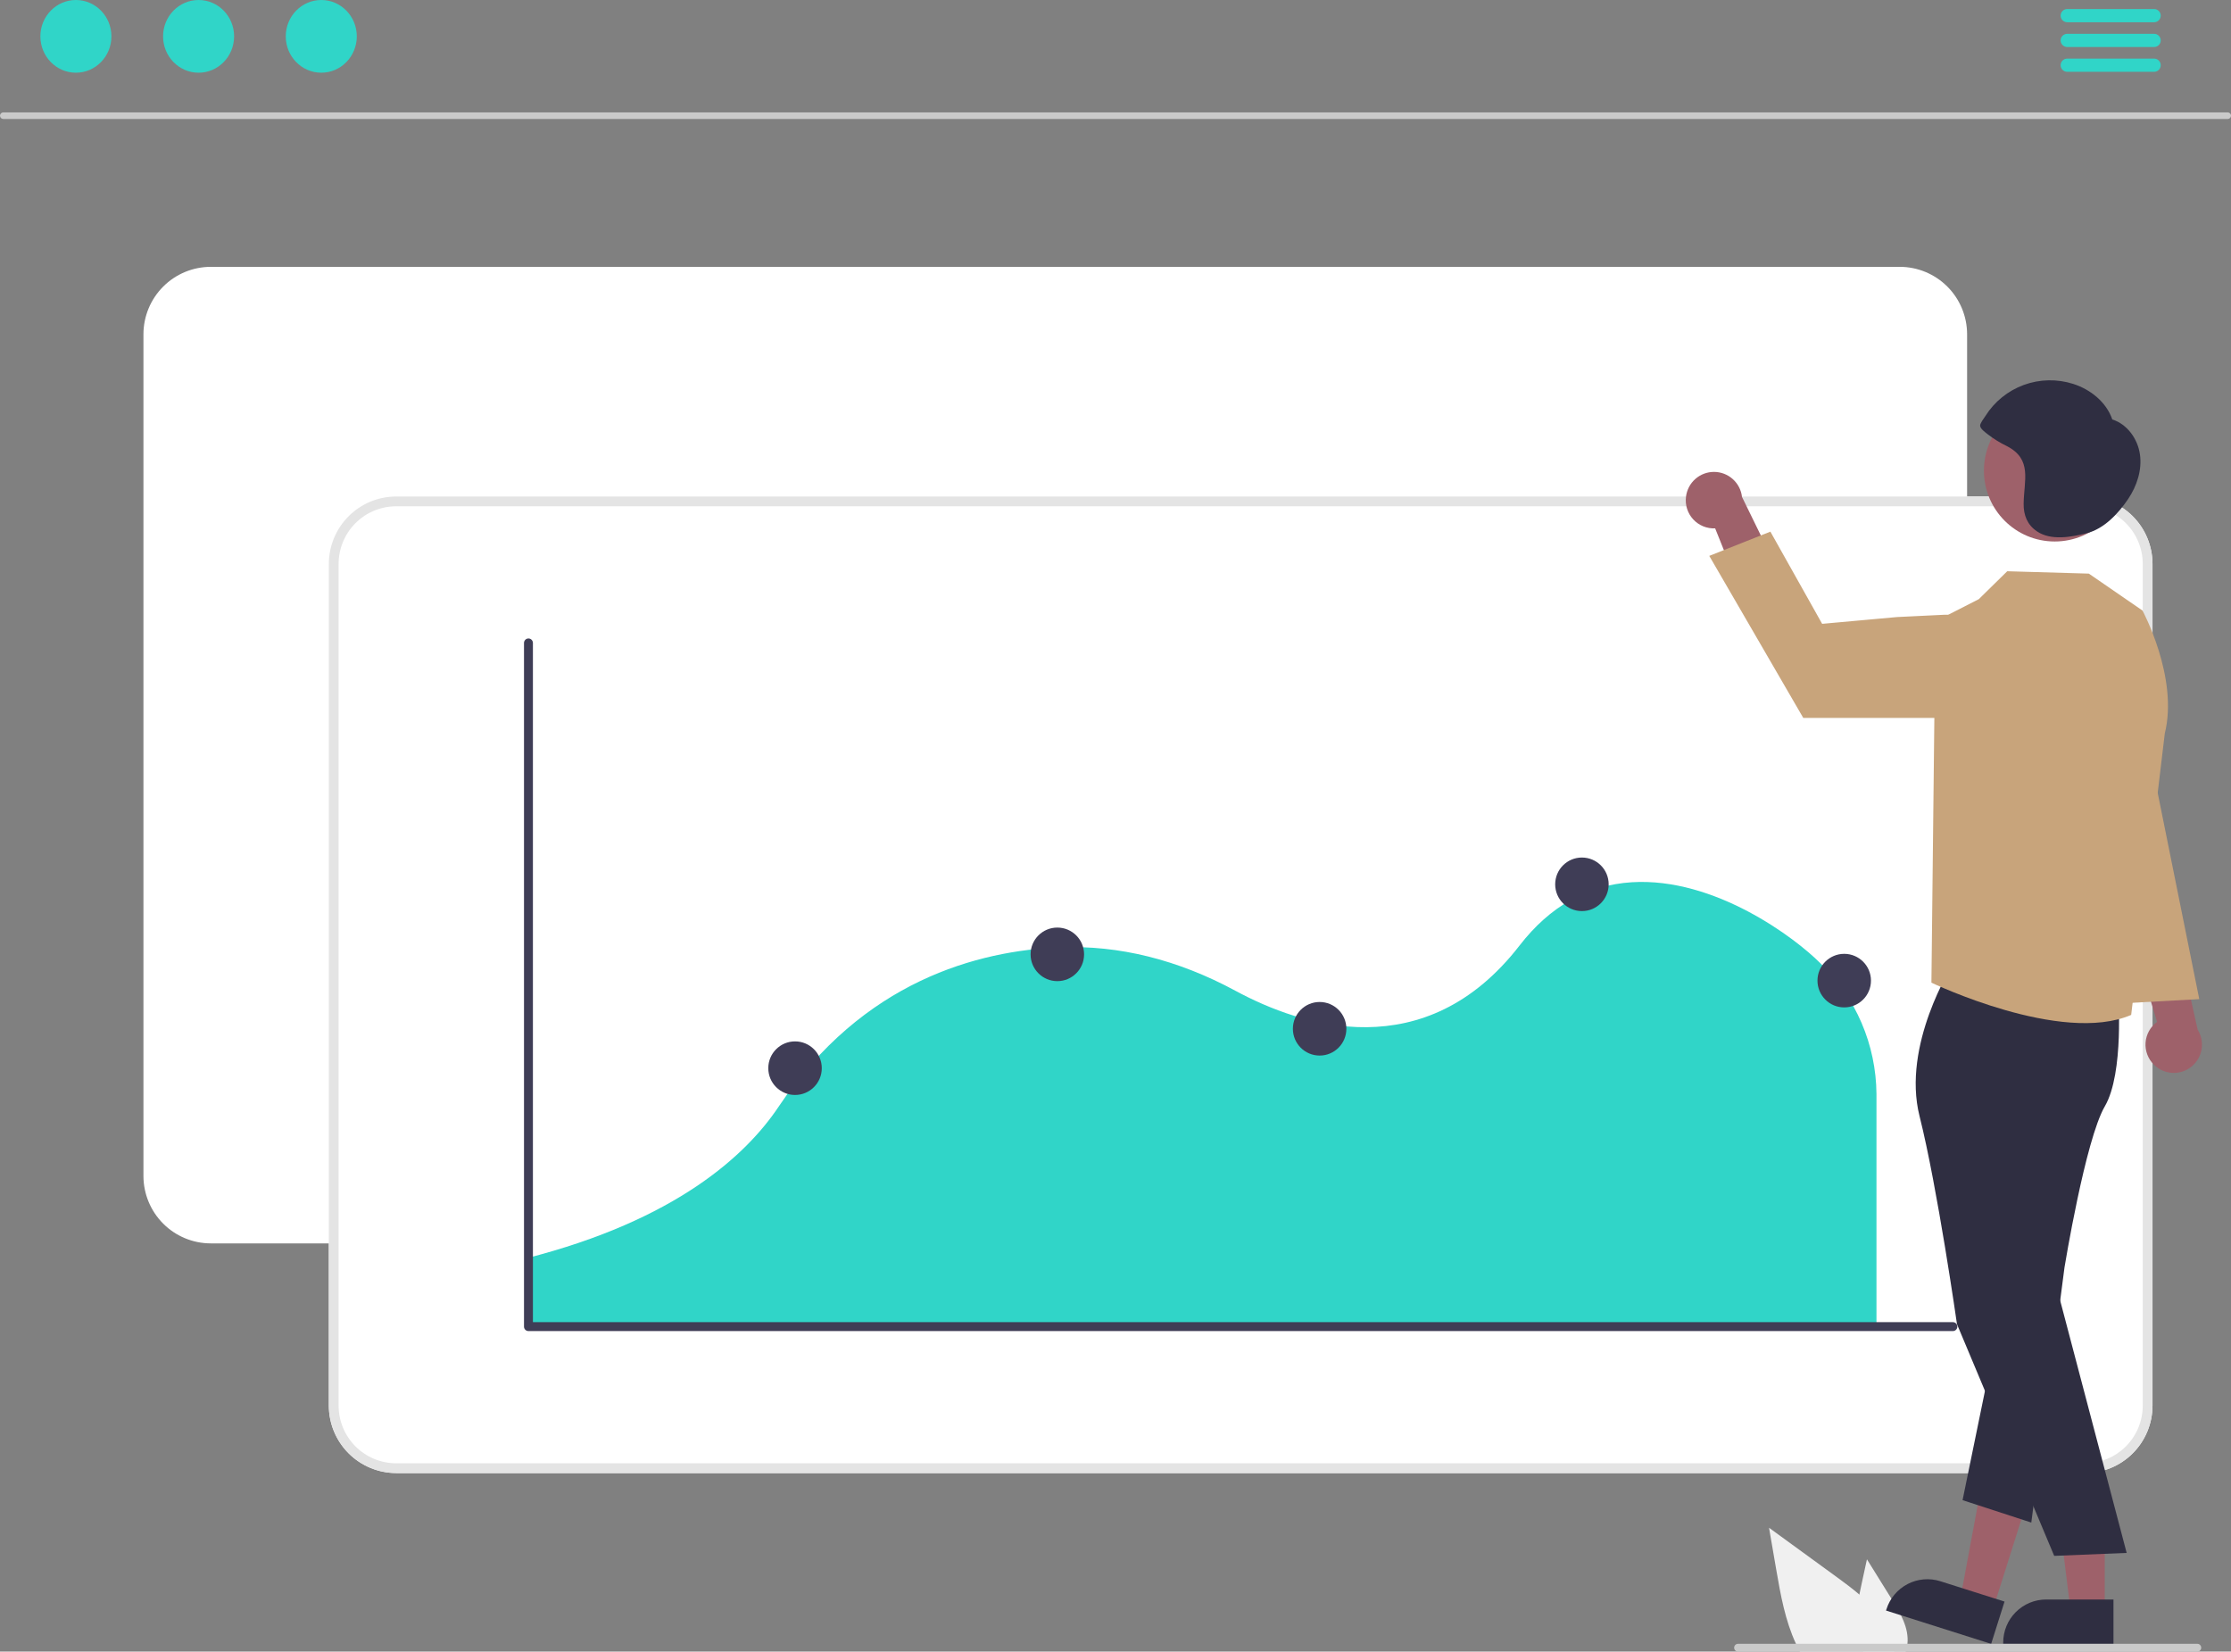 <svg width="281" height="208" viewBox="0 0 281 208" fill="none" xmlns="http://www.w3.org/2000/svg">
<rect x="0" y="0" width="281" height="208" fill="#808080" stroke="none"/>
<g clip-path="url(#clip0_368_491)">
<path d="M238.581 208H226.699C226.523 207.68 226.359 207.352 226.208 207.02C224.84 204.089 224.263 200.818 223.71 197.612L222.814 192.405C225.68 194.492 228.544 196.577 231.408 198.661C232.341 199.342 233.295 200.051 234.192 200.818C236.079 202.42 237.709 204.273 238.348 206.627C238.38 206.758 238.413 206.889 238.438 207.02C238.506 207.343 238.554 207.671 238.581 208Z" fill="#F0F0F0"/>
<path d="M240.247 207.02C240.248 207.041 240.247 207.061 240.243 207.082C240.204 207.395 240.129 207.703 240.022 208H234.687C234.519 207.685 234.377 207.358 234.262 207.02C234.1 206.57 233.983 206.104 233.914 205.631C233.736 204.022 233.83 202.395 234.192 200.818C234.294 200.305 234.405 199.789 234.515 199.28L235.146 196.378L238.303 201.457C239.359 203.159 240.456 205.032 240.247 207.02Z" fill="#F0F0F0"/>
<path d="M280.593 14.985H0.407C0.298 14.982 0.195 14.938 0.119 14.86C0.043 14.782 5.34058e-05 14.677 5.34058e-05 14.569C5.34058e-05 14.46 0.043 14.355 0.119 14.277C0.195 14.2 0.298 14.155 0.407 14.152H280.593C280.702 14.155 280.805 14.2 280.881 14.277C280.957 14.355 281 14.46 281 14.569C281 14.677 280.957 14.782 280.881 14.86C280.805 14.938 280.702 14.982 280.593 14.985Z" fill="#CACACA"/>
<path d="M9.56 9.157C12.03 9.157 14.033 7.107 14.033 4.579C14.033 2.05 12.03 0 9.56 0C7.089 0 5.086 2.05 5.086 4.579C5.086 7.107 7.089 9.157 9.56 9.157Z" fill="#30D5C8"/>
<path d="M25.013 9.157C27.483 9.157 29.486 7.107 29.486 4.579C29.486 2.05 27.483 0 25.013 0C22.542 0 20.539 2.05 20.539 4.579C20.539 7.107 22.542 9.157 25.013 9.157Z" fill="#30D5C8"/>
<path d="M40.466 9.157C42.936 9.157 44.939 7.107 44.939 4.579C44.939 2.05 42.936 0 40.466 0C37.995 0 35.992 2.05 35.992 4.579C35.992 7.107 37.995 9.157 40.466 9.157Z" fill="#30D5C8"/>
<path d="M271.335 2.801H260.355C260.138 2.796 259.931 2.706 259.779 2.55C259.627 2.395 259.542 2.186 259.542 1.968C259.542 1.751 259.627 1.542 259.779 1.386C259.931 1.23 260.138 1.141 260.355 1.136H271.335C271.552 1.141 271.759 1.23 271.911 1.386C272.063 1.542 272.148 1.751 272.148 1.968C272.148 2.186 272.063 2.395 271.911 2.55C271.759 2.706 271.552 2.796 271.335 2.801Z" fill="#30D5C8"/>
<path d="M271.335 5.922H260.355C260.138 5.918 259.931 5.828 259.779 5.672C259.627 5.516 259.542 5.307 259.542 5.09C259.542 4.872 259.627 4.663 259.779 4.508C259.931 4.352 260.138 4.262 260.355 4.257H271.335C271.552 4.262 271.759 4.352 271.911 4.508C272.063 4.663 272.148 4.872 272.148 5.09C272.148 5.307 272.063 5.516 271.911 5.672C271.759 5.828 271.552 5.918 271.335 5.922Z" fill="#30D5C8"/>
<path d="M271.335 9.044H260.355C260.138 9.04 259.931 8.95 259.779 8.794C259.627 8.639 259.542 8.43 259.542 8.212C259.542 7.994 259.627 7.785 259.779 7.63C259.931 7.474 260.138 7.384 260.355 7.379H271.335C271.552 7.384 271.759 7.474 271.911 7.63C272.063 7.785 272.148 7.994 272.148 8.212C272.148 8.43 272.063 8.639 271.911 8.794C271.759 8.95 271.552 9.04 271.335 9.044Z" fill="#30D5C8"/>
<path d="M239.283 156.592H26.545C24.297 156.589 22.142 155.694 20.553 154.103C18.963 152.511 18.07 150.354 18.067 148.103V42.094C18.07 39.844 18.964 37.686 20.553 36.095C22.142 34.504 24.297 33.608 26.545 33.606H239.283C241.531 33.608 243.685 34.504 245.275 36.095C246.864 37.686 247.758 39.844 247.761 42.094V148.103C247.758 150.354 246.864 152.511 245.275 154.103C243.685 155.694 241.531 156.589 239.283 156.592Z" fill="white"/>
<path d="M262.635 185.516H49.897C47.649 185.513 45.494 184.618 43.905 183.027C42.316 181.435 41.422 179.278 41.419 177.027V71.018C41.422 68.768 42.316 66.61 43.905 65.019C45.494 63.427 47.649 62.532 49.897 62.53H262.635C264.883 62.532 267.037 63.427 268.627 65.019C270.216 66.61 271.11 68.768 271.113 71.018V177.027C271.11 179.278 270.216 181.435 268.627 183.027C267.037 184.618 264.883 185.513 262.635 185.516Z" fill="white"/>
<path d="M262.635 185.516H49.897C47.649 185.513 45.494 184.618 43.905 183.027C42.316 181.435 41.422 179.278 41.419 177.027V71.018C41.422 68.768 42.316 66.61 43.905 65.019C45.494 63.427 47.649 62.532 49.897 62.53H262.635C264.883 62.532 267.037 63.427 268.627 65.019C270.216 66.61 271.11 68.768 271.113 71.018V177.027C271.11 179.278 270.216 181.435 268.627 183.027C267.037 184.618 264.883 185.513 262.635 185.516ZM49.897 63.76C47.975 63.762 46.132 64.527 44.773 65.888C43.414 67.249 42.649 69.094 42.647 71.018V177.027C42.649 178.952 43.414 180.797 44.773 182.157C46.132 183.518 47.975 184.284 49.897 184.286H262.635C264.557 184.284 266.4 183.518 267.759 182.157C269.118 180.797 269.882 178.952 269.884 177.027V71.018C269.882 69.094 269.118 67.249 267.759 65.888C266.399 64.527 264.557 63.762 262.635 63.76H49.897Z" fill="#E4E4E4"/>
<path d="M66.233 166.956H236.346V137.763C236.32 134.684 235.68 131.642 234.464 128.815C233.248 125.987 231.481 123.431 229.265 121.297L229.219 121.252C226.18 118.2 216.026 110.453 205.52 111.11C199.971 111.456 195.219 114.133 191.399 119.069C179.506 134.438 163.884 129.25 155.63 124.79C148.356 120.858 140.927 119.013 133.549 119.307C123.216 119.711 108.671 123.523 98.064 139.384C94.013 145.437 85.202 153.654 66.233 158.483L66.233 166.956Z" fill="#30D5C8"/>
<path d="M245.971 167.635H66.561C66.412 167.635 66.269 167.576 66.164 167.47C66.058 167.365 65.999 167.222 65.999 167.073V80.973C65.999 80.824 66.058 80.681 66.164 80.575C66.269 80.47 66.412 80.411 66.561 80.411C66.71 80.411 66.852 80.47 66.958 80.575C67.063 80.681 67.122 80.824 67.122 80.973V166.51H245.971C246.12 166.51 246.263 166.57 246.368 166.675C246.473 166.781 246.532 166.924 246.532 167.073C246.532 167.222 246.473 167.365 246.368 167.47C246.263 167.576 246.12 167.635 245.971 167.635Z" fill="#3F3D56"/>
<path d="M133.174 123.564C135.034 123.564 136.543 122.054 136.543 120.191C136.543 118.328 135.034 116.818 133.174 116.818C131.313 116.818 129.805 118.328 129.805 120.191C129.805 122.054 131.313 123.564 133.174 123.564Z" fill="#3F3D56"/>
<path d="M199.247 114.743C201.108 114.743 202.616 113.233 202.616 111.37C202.616 109.507 201.108 107.997 199.247 107.997C197.387 107.997 195.879 109.507 195.879 111.37C195.879 113.233 197.387 114.743 199.247 114.743Z" fill="#3F3D56"/>
<path d="M166.211 132.937C168.071 132.937 169.579 131.426 169.579 129.564C169.579 127.701 168.071 126.19 166.211 126.19C164.35 126.19 162.842 127.701 162.842 129.564C162.842 131.426 164.35 132.937 166.211 132.937Z" fill="#3F3D56"/>
<path d="M100.137 137.899C101.998 137.899 103.506 136.388 103.506 134.525C103.506 132.663 101.998 131.152 100.137 131.152C98.276 131.152 96.768 132.663 96.768 134.525C96.768 136.388 98.276 137.899 100.137 137.899Z" fill="#3F3D56"/>
<path d="M232.284 126.872C234.145 126.872 235.653 125.362 235.653 123.499C235.653 121.636 234.145 120.126 232.284 120.126C230.424 120.126 228.915 121.636 228.915 123.499C228.915 125.362 230.424 126.872 232.284 126.872Z" fill="#3F3D56"/>
<path d="M271.312 134.109C270.94 133.75 270.651 133.314 270.465 132.831C270.28 132.349 270.202 131.831 270.238 131.315C270.274 130.8 270.423 130.298 270.673 129.846C270.924 129.393 271.27 129.002 271.689 128.698L268.056 116.665L274.309 118.53L276.8 129.671C277.262 130.408 277.439 131.289 277.296 132.148C277.153 133.007 276.701 133.783 276.024 134.33C275.348 134.878 274.495 135.157 273.626 135.116C272.757 135.076 271.934 134.717 271.312 134.109Z" fill="#9E616A"/>
<path d="M212.355 62.554C212.289 63.067 212.336 63.588 212.492 64.081C212.649 64.574 212.912 65.026 213.262 65.406C213.612 65.786 214.041 66.085 214.519 66.281C214.997 66.477 215.512 66.566 216.028 66.541L220.706 78.207L224.422 72.837L219.41 62.583C219.311 61.718 218.898 60.919 218.251 60.339C217.603 59.758 216.765 59.435 215.895 59.431C215.026 59.428 214.185 59.743 213.533 60.319C212.88 60.895 212.461 61.69 212.355 62.554Z" fill="#9E616A"/>
<path d="M265.098 202.85H260.791L258.742 186.215L265.099 186.215L265.098 202.85Z" fill="#9E616A"/>
<path d="M266.197 207.03L252.309 207.03V206.854C252.309 205.418 252.878 204.042 253.892 203.027C254.906 202.012 256.281 201.441 257.714 201.441L266.197 201.442L266.197 207.03Z" fill="#2F2E41"/>
<path d="M251.004 202.713L246.897 201.411L249.958 184.933L256.018 186.854L251.004 202.713Z" fill="#9E616A"/>
<path d="M250.791 207.03L237.55 202.833L237.603 202.665C238.036 201.297 238.994 200.156 240.267 199.495C241.539 198.834 243.022 198.705 244.388 199.139L252.476 201.702L250.791 207.03Z" fill="#2F2E41"/>
<path d="M245.902 121.549C245.902 121.549 239.512 131.597 241.77 140.564C244.028 149.532 246.487 166.768 246.487 166.768L258.732 195.946L267.859 195.573L258.795 161.172L259.154 138.171C259.154 138.171 265.454 127.178 264.227 123.756C263 120.334 245.902 121.549 245.902 121.549Z" fill="#2F2E41"/>
<path d="M266.781 125.142C266.781 125.142 267.567 135.109 265.108 139.33C262.649 143.552 260.028 159.618 260.028 159.618L255.848 191.751L247.19 188.93L254.573 152.929L260.376 124.61L266.781 125.142Z" fill="#2F2E41"/>
<path d="M269.851 76.891L263.095 72.241L252.816 71.942L249.236 75.457L243.772 78.25L243.267 123.756C243.267 123.756 259.626 131.608 268.427 127.818L272.661 92.368C274.418 85.333 269.851 76.891 269.851 76.891Z" fill="#C8A47B"/>
<path d="M245.145 90.411H227.125L215.287 70.007L222.985 66.955L229.504 78.566L238.94 77.711L244.831 77.425C245.775 77.38 246.718 77.541 247.593 77.898C248.469 78.256 249.255 78.8 249.899 79.493C250.542 80.187 251.026 81.013 251.317 81.913C251.609 82.813 251.7 83.767 251.585 84.706C251.39 86.279 250.628 87.728 249.442 88.778C248.256 89.829 246.728 90.409 245.145 90.411Z" fill="#C8A47B"/>
<path d="M258.794 68.195C263.716 68.195 267.707 64.2 267.707 59.271C267.707 54.342 263.716 50.346 258.794 50.346C253.871 50.346 249.88 54.342 249.88 59.271C249.88 64.2 253.871 68.195 258.794 68.195Z" fill="#9E616A"/>
<path d="M269.533 57.24C269.26 55.281 267.934 53.42 266.05 52.827C265.301 50.65 263.318 49.047 261.127 48.349C259.097 47.701 256.911 47.746 254.91 48.476C252.909 49.207 251.207 50.582 250.071 52.386C249.904 52.65 249.388 53.298 249.402 53.613C249.421 54.013 250.032 54.426 250.339 54.679C251.1 55.268 251.921 55.775 252.788 56.192C255.993 57.856 254.926 60.471 254.883 63.433C254.862 64.873 255.342 66.103 256.568 66.925C258.338 68.112 260.87 67.64 262.796 67.163C264.981 66.623 266.797 64.701 268.043 62.848C269.147 61.207 269.807 59.199 269.533 57.24Z" fill="#2F2E41"/>
<path d="M269.445 88.335L277.003 125.828L265.86 126.438L269.445 88.335Z" fill="#C8A47B"/>
<path d="M277.248 207.508C277.249 207.572 277.236 207.636 277.212 207.695C277.187 207.755 277.152 207.809 277.106 207.855C277.061 207.901 277.007 207.937 276.948 207.962C276.889 207.987 276.825 208 276.761 208H218.908C218.778 208 218.654 207.948 218.562 207.856C218.47 207.764 218.419 207.64 218.419 207.51C218.419 207.38 218.47 207.255 218.562 207.163C218.654 207.072 218.778 207.02 218.908 207.02H276.761C276.89 207.02 277.014 207.072 277.105 207.163C277.197 207.255 277.248 207.379 277.248 207.508Z" fill="#CACACA"/>
</g>
<defs>
<clipPath id="clip0_368_491">
<rect width="281" height="208" fill="white"/>
</clipPath>
</defs>
</svg>
